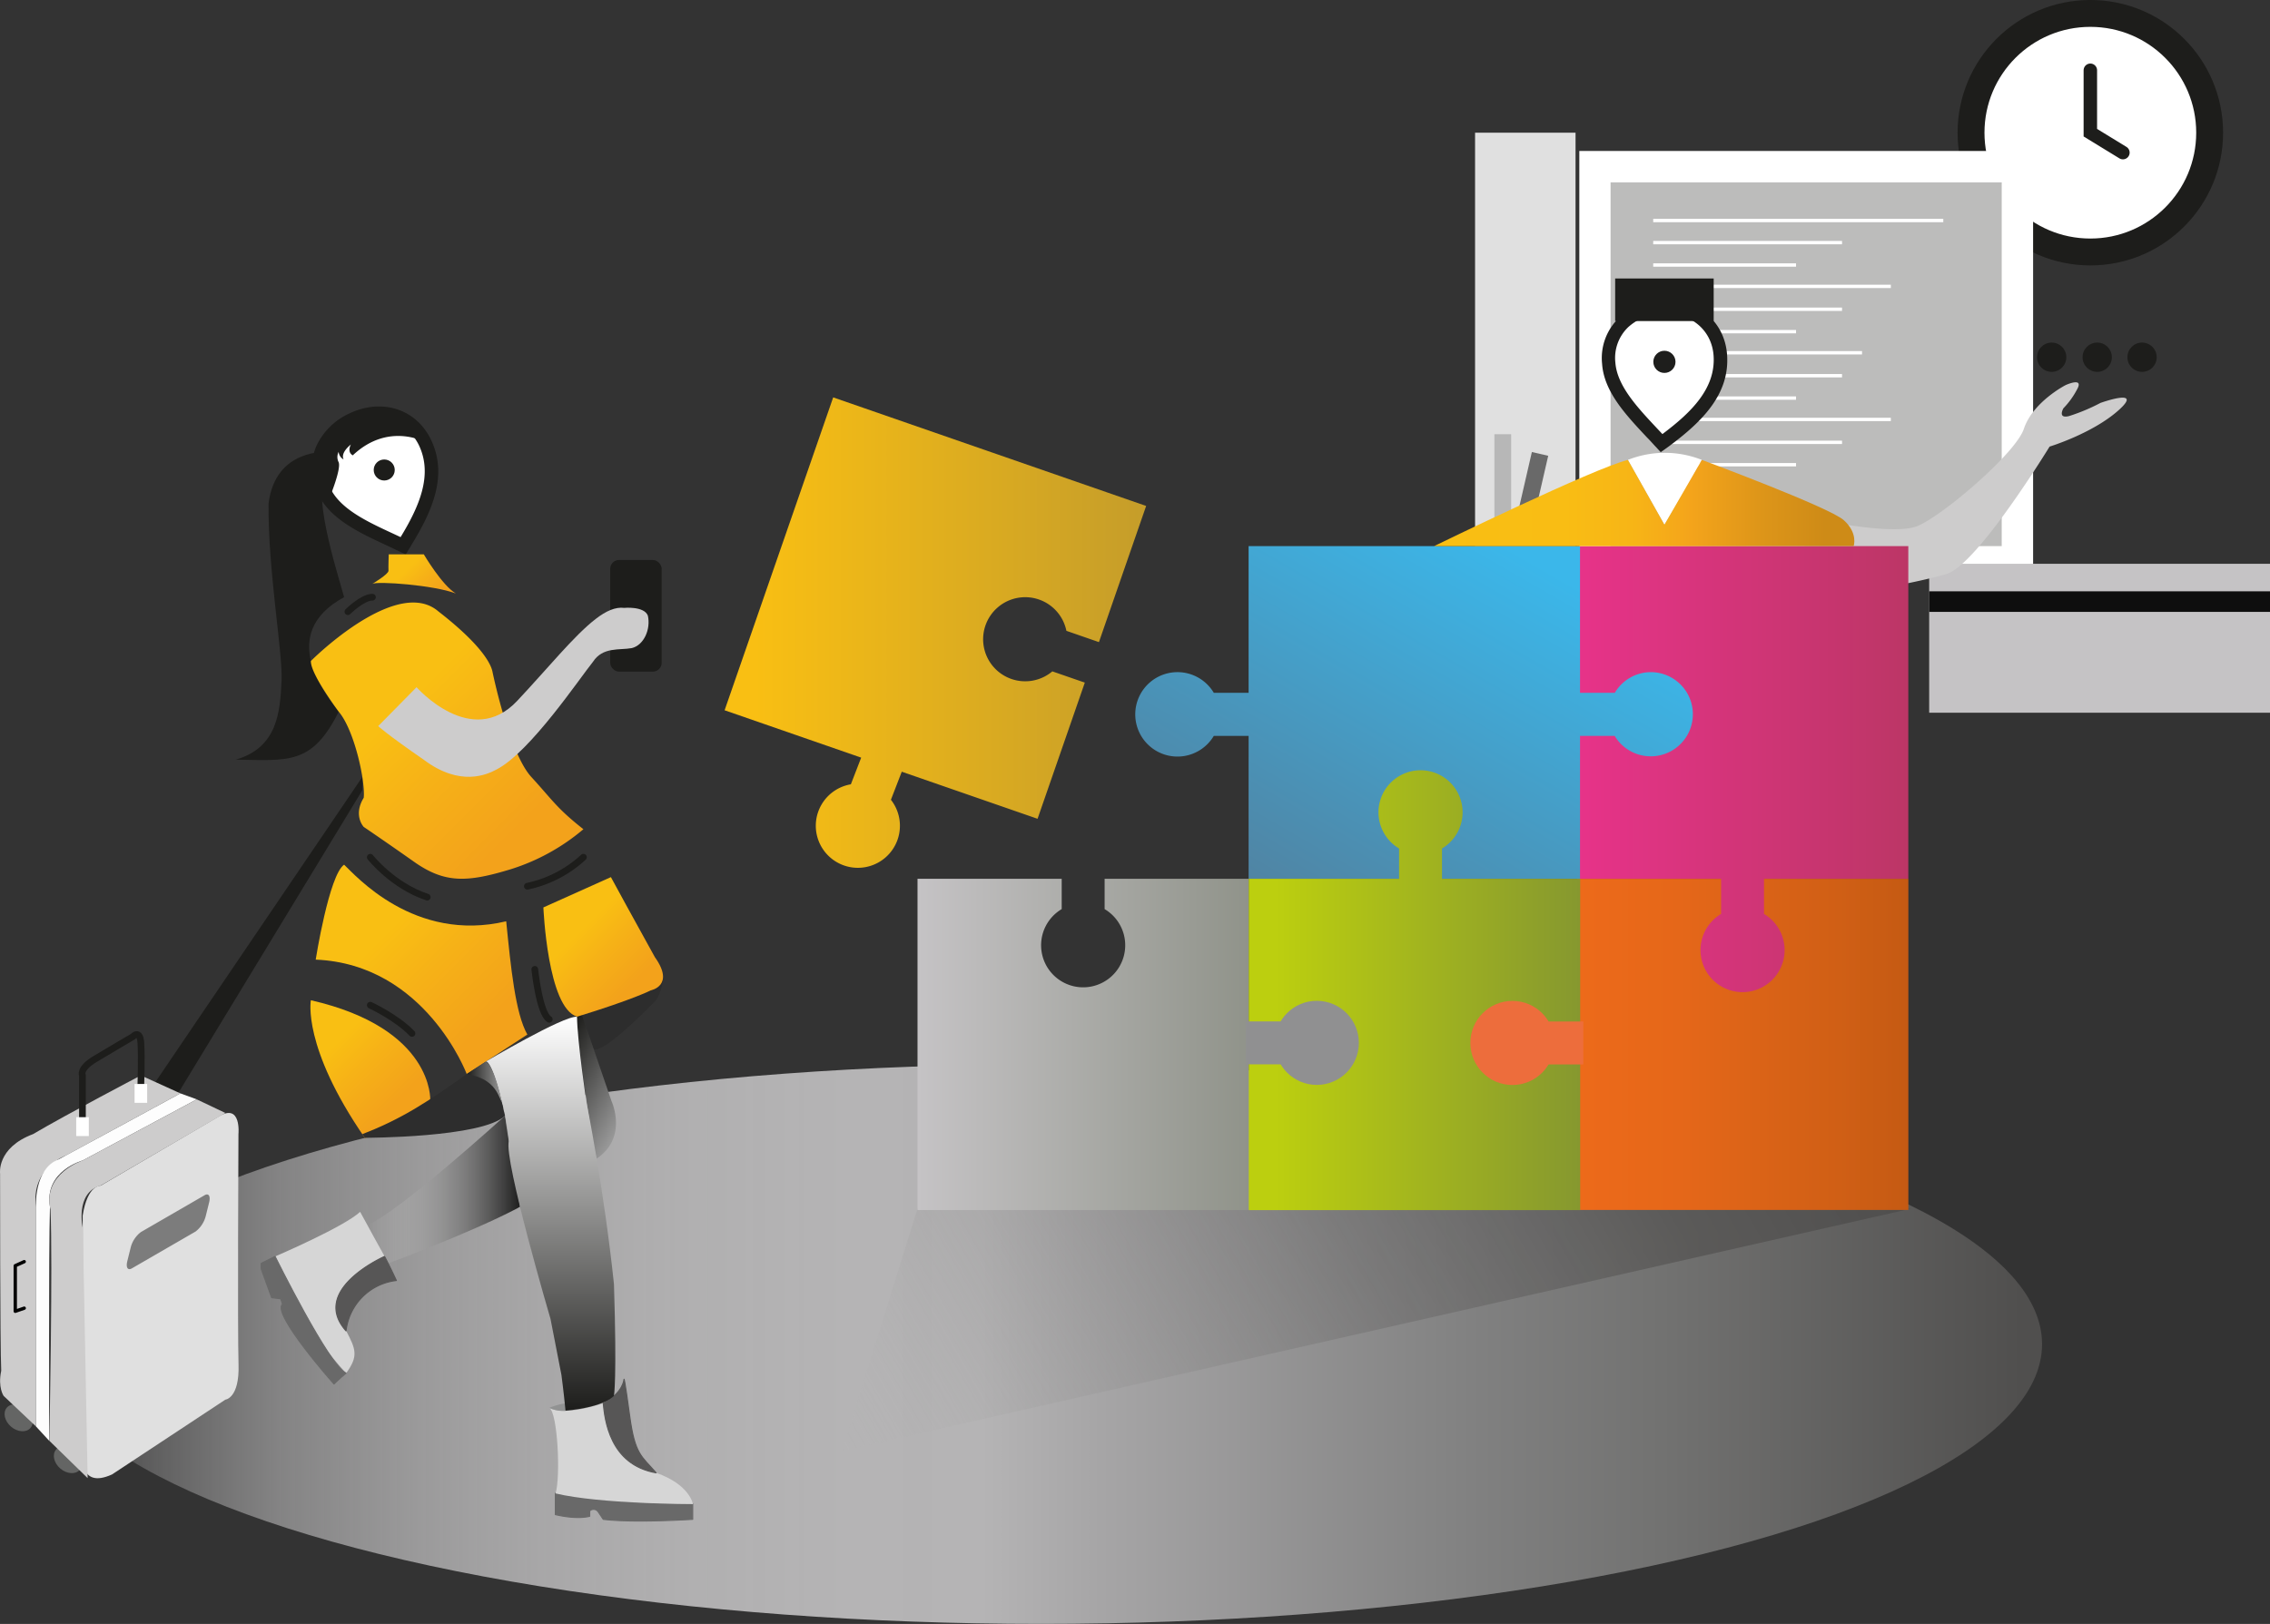 <svg id="Capa_1" data-name="Capa 1" xmlns="http://www.w3.org/2000/svg" xmlns:xlink="http://www.w3.org/1999/xlink" viewBox="0 0 554.81 397"><rect x="0" y="0" width="554.81" height="397" fill="#333333" stroke="none"/><defs><style>.cls-1{fill:url(#Degradado_sin_nombre_46);}.cls-2{fill:url(#Degradado_sin_nombre_220);}.cls-3,.cls-4,.cls-9{fill:#fff;}.cls-22,.cls-3,.cls-4{stroke:#1d1d1b;}.cls-16,.cls-22,.cls-3,.cls-4{stroke-miterlimit:10;}.cls-3{stroke-width:6.57px;}.cls-22,.cls-36,.cls-4{stroke-linecap:round;}.cls-4{stroke-width:3.29px;}.cls-5{fill:#e0e0e0;}.cls-6{fill:#b7b7b7;}.cls-23,.cls-7{fill:#696969;}.cls-8{fill:#bcbcbb;}.cls-10{fill:#c5c3c5;}.cls-11{fill:#0e0e0e;}.cls-12{fill:url(#Degradado_sin_nombre_141);}.cls-13{fill:url(#Degradado_sin_nombre_197);}.cls-14{fill:url(#Degradado_sin_nombre_210);}.cls-15{fill:#1d1d1b;}.cls-16,.cls-22,.cls-36{fill:none;}.cls-16{stroke:#fff;}.cls-16,.cls-36{stroke-width:0.82px;}.cls-17{fill:#1e1e1c;}.cls-18{fill:url(#Degradado_sin_nombre_61);}.cls-19{fill:url(#Degradado_sin_nombre_61-2);}.cls-20{fill:url(#Degradado_sin_nombre_61-3);}.cls-21{fill:url(#Degradado_sin_nombre_61-4);}.cls-22{stroke-width:1.64px;}.cls-23{stroke:#696969;}.cls-23,.cls-25,.cls-36{stroke-linejoin:round;}.cls-23,.cls-25{stroke-width:0.27px;}.cls-24{fill:#d6d6d6;}.cls-25{fill:#575656;stroke:#575656;}.cls-26{fill:#919292;}.cls-27{fill:#2d2d2d;}.cls-28{fill:url(#Degradado_sin_nombre_20);}.cls-29{fill:url(#Degradado_sin_nombre_12);}.cls-30{fill:url(#Blanco_Negro);}.cls-31{fill:url(#Degradado_sin_nombre_61-5);}.cls-32{fill:url(#Degradado_sin_nombre_20-2);}.cls-33{fill:#646564;}.cls-34{fill:#cdcccc;}.cls-35{fill:#fdfdfd;}.cls-36{stroke:#020202;}.cls-37{fill:#7c7c7c;}.cls-38{fill:url(#Degradado_sin_nombre_158);}.cls-39{fill:url(#Degradado_sin_nombre_173);}.cls-40{fill:url(#Degradado_sin_nombre_186);}.cls-41{fill:#909091;}.cls-42{fill:#ed6d3c;}.cls-43{fill:url(#Degradado_sin_nombre_21);}</style><linearGradient id="Degradado_sin_nombre_46" x1="9.8" y1="328.6" x2="499.1" y2="328.6" gradientUnits="userSpaceOnUse"><stop offset="0" stop-color="#fff" stop-opacity="0"/><stop offset="0.06" stop-color="#edeced" stop-opacity="0.25"/><stop offset="0.12" stop-color="#dcdbdc" stop-opacity="0.48"/><stop offset="0.19" stop-color="#cecdce" stop-opacity="0.67"/><stop offset="0.25" stop-color="#c3c2c3" stop-opacity="0.81"/><stop offset="0.32" stop-color="#bbbabb" stop-opacity="0.92"/><stop offset="0.39" stop-color="#b7b6b7" stop-opacity="0.98"/><stop offset="0.47" stop-color="#b5b4b5"/><stop offset="0.53" stop-color="#a6a5a6"/><stop offset="0.72" stop-color="gray"/><stop offset="0.81" stop-color="#727271"/><stop offset="0.99" stop-color="#504f4e"/></linearGradient><linearGradient id="Degradado_sin_nombre_220" x1="215.12" y1="370.85" x2="436.77" y2="242.89" gradientUnits="userSpaceOnUse"><stop offset="0" stop-color="#b5b4b5" stop-opacity="0"/><stop offset="0.18" stop-color="#9c9b9b" stop-opacity="0.25"/><stop offset="0.52" stop-color="#727171" stop-opacity="0.66"/><stop offset="0.8" stop-color="#595857" stop-opacity="0.91"/><stop offset="0.99" stop-color="#504f4e"/></linearGradient><linearGradient id="Degradado_sin_nombre_141" x1="385.46" y1="255.32" x2="466.42" y2="255.32" gradientUnits="userSpaceOnUse"><stop offset="0" stop-color="#ed6a1a"/><stop offset="0.31" stop-color="#e56719"/><stop offset="0.79" stop-color="#d05f15"/><stop offset="1" stop-color="#c55a13"/></linearGradient><linearGradient id="Degradado_sin_nombre_197" x1="357.61" y1="346.88" x2="438.57" y2="346.88" gradientUnits="userSpaceOnUse"><stop offset="0" stop-color="#c5c3c5"/><stop offset="1" stop-color="#90938a"/></linearGradient><linearGradient id="Degradado_sin_nombre_210" x1="310.45" y1="246.22" x2="413.47" y2="246.22" gradientUnits="userSpaceOnUse"><stop offset="0.07" stop-color="#f9bf13"/><stop offset="1" stop-color="#c59d2a"/></linearGradient><linearGradient id="Degradado_sin_nombre_61" x1="227.71" y1="227.77" x2="240.7" y2="240.76" gradientUnits="userSpaceOnUse"><stop offset="0.31" stop-color="#f9bf13"/><stop offset="0.55" stop-color="#f6b117"/><stop offset="0.85" stop-color="#f3a21b"/></linearGradient><linearGradient id="Degradado_sin_nombre_61-2" x1="213.51" y1="249" x2="267.37" y2="302.87" xlink:href="#Degradado_sin_nombre_61"/><linearGradient id="Degradado_sin_nombre_61-3" x1="216.34" y1="304.03" x2="259.52" y2="347.22" xlink:href="#Degradado_sin_nombre_61"/><linearGradient id="Degradado_sin_nombre_61-4" x1="207.16" y1="338.28" x2="233.96" y2="365.09" xlink:href="#Degradado_sin_nombre_61"/><linearGradient id="Degradado_sin_nombre_20" x1="267.74" y1="351.7" x2="287.36" y2="363.02" gradientUnits="userSpaceOnUse"><stop offset="0" stop-color="#1d1d1b"/><stop offset="1" stop-color="#999"/></linearGradient><linearGradient id="Degradado_sin_nombre_12" x1="223.1" y1="382.38" x2="261" y2="382.38" gradientUnits="userSpaceOnUse"><stop offset="0" stop-color="#eeeeed" stop-opacity="0"/><stop offset="1" stop-color="#191919"/></linearGradient><linearGradient id="Blanco_Negro" x1="267.91" y1="340.15" x2="267.91" y2="436.48" gradientUnits="userSpaceOnUse"><stop offset="0" stop-color="#fff"/><stop offset="1" stop-color="#1d1d1b"/></linearGradient><linearGradient id="Degradado_sin_nombre_61-5" x1="267.34" y1="312.27" x2="291.12" y2="336.04" xlink:href="#Degradado_sin_nombre_61"/><linearGradient id="Degradado_sin_nombre_20-2" x1="247.43" y1="356.09" x2="256.05" y2="356.09" xlink:href="#Degradado_sin_nombre_20"/><linearGradient id="Degradado_sin_nombre_158" x1="518.81" y1="279.61" x2="599.77" y2="279.61" gradientUnits="userSpaceOnUse"><stop offset="0" stop-color="#e73389"/><stop offset="1" stop-color="#bc3666"/></linearGradient><linearGradient id="Degradado_sin_nombre_173" x1="506.98" y1="217.83" x2="451.52" y2="313.88" gradientUnits="userSpaceOnUse"><stop offset="0.08" stop-color="#3bb7ea"/><stop offset="1" stop-color="#5084a3"/></linearGradient><linearGradient id="Degradado_sin_nombre_186" x1="438.57" y1="333.62" x2="519.53" y2="333.62" gradientUnits="userSpaceOnUse"><stop offset="0.08" stop-color="#bccf0f"/><stop offset="1" stop-color="#86982f"/></linearGradient><linearGradient id="Degradado_sin_nombre_21" x1="483.87" y1="214.55" x2="586.58" y2="214.55" gradientUnits="userSpaceOnUse"><stop offset="0" stop-color="#1d1d1b" stop-opacity="0"/><stop offset="0" stop-color="#f9bf13"/><stop offset="0.31" stop-color="#f9bd14"/><stop offset="0.47" stop-color="#f7b516"/><stop offset="0.58" stop-color="#f5a81a"/><stop offset="0.61" stop-color="#f4a41b"/><stop offset="0.78" stop-color="#dd9519"/><stop offset="0.93" stop-color="#ce8b17"/></linearGradient></defs><title>PUZZLE</title><ellipse class="cls-1" cx="254.45" cy="328.6" rx="244.65" ry="68.4"/><polygon class="cls-2" points="224.25 295.47 467.13 295.47 467.13 295.47 205.8 354.71 224.25 295.47"/><circle class="cls-3" cx="510.9" cy="32.44" r="29.16"/><polyline class="cls-4" points="510.9 17.18 510.9 32.44 518.86 37.31"/><rect class="cls-5" x="360.52" y="32.44" width="24.56" height="100.99"/><rect class="cls-6" x="365.24" y="106.15" width="4.1" height="22.15"/><rect class="cls-7" x="505.2" y="202.29" width="4.1" height="22.15" transform="translate(-72.56 -199.93) rotate(12.96)"/><rect class="cls-8" x="389.83" y="40.75" width="103.24" height="96.6"/><path class="cls-9" d="M622.6,136.15v88.93H527V136.15H622.6m7.67-7.67H519.36V232.75H630.27V128.48Z" transform="translate(-133.36 -91.57)"/><rect class="cls-10" x="471.51" y="137.83" width="83.3" height="36.41"/><rect class="cls-11" x="471.51" y="144.56" width="83.3" height="5.03"/><rect class="cls-12" x="385.46" y="214.84" width="80.96" height="80.96"/><path class="cls-13" d="M403.34,306.4v7.42a10.28,10.28,0,1,1-10.49,0V306.4H357.61v81h81v-81Z" transform="translate(-133.36 -91.57)"/><path class="cls-14" d="M380.56,257.56A10.28,10.28,0,1,1,394,245.79l7.95,2.76,11.54-33.29L337,188.72l-26.54,76.49,33.38,11.58-2.52,6.52a10.28,10.28,0,1,0,9.79,3.78l2.65-6.86,33.19,11.51,11.55-33.29-7.94-2.75A10.28,10.28,0,0,1,380.56,257.56Z" transform="translate(-133.36 -91.57)"/><circle class="cls-15" cx="501.45" cy="87.33" r="3.58"/><circle class="cls-15" cx="512.58" cy="87.33" r="3.58"/><circle class="cls-15" cx="523.54" cy="87.33" r="3.58"/><path class="cls-9" d="M531.23,204a24.52,24.52,0,0,1,18.08,0c-3.36,6.34-9.15,15.85-9.15,15.85Z" transform="translate(-133.36 -91.57)"/><line class="cls-16" x1="404.06" y1="53.91" x2="474.96" y2="53.91"/><line class="cls-16" x1="404.06" y1="59.31" x2="450.21" y2="59.31"/><line class="cls-16" x1="404.06" y1="64.79" x2="438.97" y2="64.79"/><line class="cls-16" x1="404.06" y1="70.01" x2="462.14" y2="70.01"/><line class="cls-16" x1="404.06" y1="75.6" x2="450.21" y2="75.6"/><line class="cls-16" x1="404.06" y1="81.08" x2="438.97" y2="81.08"/><line class="cls-16" x1="404.06" y1="86.24" x2="455.1" y2="86.24"/><line class="cls-16" x1="404.06" y1="91.85" x2="450.21" y2="91.85"/><line class="cls-16" x1="404.06" y1="97.32" x2="438.97" y2="97.32"/><line class="cls-16" x1="404.06" y1="102.54" x2="462.14" y2="102.54"/><line class="cls-16" x1="404.06" y1="108.14" x2="450.21" y2="108.14"/><line class="cls-16" x1="404.06" y1="113.61" x2="438.97" y2="113.61"/><path class="cls-9" d="M539.46,199.91l-.74-.8-1.64-1.75c-5-5.27-10.08-10.72-10.56-17a12,12,0,0,1,3.66-10,14.72,14.72,0,0,1,9-3.77c7.9-.59,14,4.32,14.6,11.69.68,9.08-6.07,15.44-13.46,20.95Z" transform="translate(-133.36 -91.57)"/><path class="cls-17" d="M539.26,202.11l-1.75-1.88c-.51-.56-1-1.12-1.58-1.69-5.2-5.54-10.53-11.2-11-18a13.57,13.57,0,0,1,4.18-11.31,16.35,16.35,0,0,1,10-4.21c8.84-.67,15.73,4.9,16.36,13.21.74,9.87-6.35,16.59-14.12,22.39Zm1.19-33.9c-.37,0-.75,0-1.13,0a13.12,13.12,0,0,0-8,3.33,10.41,10.41,0,0,0-3.15,8.67c.43,5.68,5.35,10.92,10.11,16l1.39,1.48c6.9-5.18,13.12-11.11,12.5-19.27C551.7,172.37,546.85,168.21,540.45,168.21Z" transform="translate(-133.36 -91.57)"/><circle class="cls-17" cx="406.8" cy="88.46" r="2.71"/><rect class="cls-15" x="394.76" y="68.08" width="24.08" height="10.41"/><path class="cls-9" d="M231.9,225l-1-.47-2.17-1c-6.56-3-13.35-6.2-16.11-11.84a12,12,0,0,1-.32-10.63,14.83,14.83,0,0,1,7-6.86c7.12-3.48,14.65-1.2,17.9,5.44,4,8.17.11,16.58-4.71,24.45Z" transform="translate(-133.36 -91.57)"/><path class="cls-15" d="M232.53,227.12l-2.32-1.1-2.09-1c-6.9-3.2-14-6.48-17-12.64a13.58,13.58,0,0,1-.33-12,16.42,16.42,0,0,1,7.74-7.63c8-3.91,16.43-1.3,20.1,6.18,4.36,8.89.27,17.77-4.79,26ZM221,195.2c-.35.14-.69.29-1,.46a13.15,13.15,0,0,0-6.2,6.07,10.41,10.41,0,0,0,.3,9.22c2.51,5.11,9,8.14,15.33,11.07l1.84.86c4.48-7.37,8-15.19,4.44-22.54C233,194.88,227,192.82,221,195.2Z" transform="translate(-133.36 -91.57)"/><circle class="cls-15" cx="93.91" cy="114.9" r="2.57"/><path class="cls-15" d="M213.45,202.06s-12.77-1-14.45,12.58c-.18,16.41,3.55,36.83,3.17,43.49-.37,7.43-.93,16.17-11.18,19.15,12.86.19,18.63,1.35,25.16-11.72-3.16-4.13-15.28-19,1.31-28-.37-1.86-8.29-25.8-4.24-28.56Z" transform="translate(-133.36 -91.57)"/><rect class="cls-15" x="149.14" y="136.9" width="12.58" height="27.29" rx="2.15"/><path class="cls-18" d="M224.36,234.31s4-2.38,3.95-3.22.06-4,.06-4h8.57s4.48,7.61,7.83,9.57C239.32,234.59,225.62,233.61,224.36,234.31Z" transform="translate(-133.36 -91.57)"/><path class="cls-19" d="M216.15,265.56s-7-9.34-6.8-12.4c3-3,21.66-20.25,31.13-12.14,10.31,8,12.82,12.68,13.24,14.73s4.34,20.15,9.51,25.78,6.15,7.59,12.72,12.76a51,51,0,0,1-17.78,9.79c-10.6,3.22-16.05,3.5-23.6-1.82s-12.31-8.53-12.31-8.53-2.66-2.79,0-7.13C222.68,282.55,220,270.1,216.15,265.56Z" transform="translate(-133.36 -91.57)"/><path class="cls-20" d="M210.52,326.17s3.26-20.69,6.94-23.21c2.7,2.52,17.11,19.16,39.62,13.84,1.12,11.19,2.23,22.52,5.17,27.69-4.05,2.66-14.82,9.65-14.82,9.65S237.36,327.29,210.52,326.17Z" transform="translate(-133.36 -91.57)"/><path class="cls-21" d="M209.34,336.1s-2.21,11.33,13.18,33.63c3.94-.07,16-9.16,16-9.16S239.49,343,209.34,336.1Z" transform="translate(-133.36 -91.57)"/><path class="cls-22" d="M223.86,337.31s6.46,3,10.19,6.9" transform="translate(-133.36 -91.57)"/><path class="cls-22" d="M223.86,301.14s5.53,7,13.92,9.75" transform="translate(-133.36 -91.57)"/><path class="cls-22" d="M262.25,308.23a29,29,0,0,0,13.7-7.09" transform="translate(-133.36 -91.57)"/><path class="cls-22" d="M264.07,328.55s1.12,10.81,3.54,12.21" transform="translate(-133.36 -91.57)"/><path class="cls-22" d="M218.39,241.11s3.55-3.54,6-3.54" transform="translate(-133.36 -91.57)"/><polygon class="cls-15" points="88.55 189.96 34.42 269.78 41.23 271.06 88.55 193.21 88.55 189.96"/><path class="cls-23" d="M269.1,461.85v-5.22a180.92,180.92,0,0,0,33.56,2.61V463s-14.26.93-21.86,0l-1.26-1.87a1.35,1.35,0,0,0-2.05-.18v1.3S274.7,463.15,269.1,461.85Z" transform="translate(-133.36 -91.57)"/><path class="cls-24" d="M267.61,435.75s3.08,2.23,13.19-1.12c.23,3.35,1.07,14.17,12.91,17,8.3,2.89,9,7.65,9,7.65s-22.74,0-33.56-2.61C270.41,452.53,269.66,436.87,267.61,435.75Z" transform="translate(-133.36 -91.57)"/><path class="cls-25" d="M285.88,428.76s-.18,3.35-5.08,5.87c.4,4,1.54,15,12.91,17-3.54-4.1-5.17-4.38-6.45-13.88S285.88,428.76,285.88,428.76Z" transform="translate(-133.36 -91.57)"/><path class="cls-26" d="M271.62,434.63a16.11,16.11,0,0,0-4,1.12,8,8,0,0,0,4,.73Z" transform="translate(-133.36 -91.57)"/><path class="cls-27" d="M275.63,339.78l2.79,8.16s1.08,2.65,15.29-11.84a12,12,0,0,0,1.69-5.2S285.29,336.94,275.63,339.78Z" transform="translate(-133.36 -91.57)"/><path class="cls-28" d="M275.63,339.78l7.17,20.93s4.15,8.88-3.58,14.09c-1.45-4-5.22-33.67-4.8-34.65A.75.75,0,0,1,275.63,339.78Z" transform="translate(-133.36 -91.57)"/><path class="cls-29" d="M256.8,364.34s-26.29,23.91-33.7,26.71l5.17,9.37s20-7.41,31.46-13.42c2.24-1.4.84,0,.84,0S257.09,367.74,256.8,364.34Z" transform="translate(-133.36 -91.57)"/><path class="cls-30" d="M252,351.14s19.11-11.31,22.38-11c.09,6.11,2.33,21,2.33,21s4.28,21.16,6.71,44.38c.74,23.3,0,27.28,0,27.28s-2,2.7-11.84,3.65c-.47-4.83-1-8.75-1-8.75L267.91,414s-11.49-39-10.18-43.47C257.54,365.65,253.65,350.09,252,351.14Z" transform="translate(-133.36 -91.57)"/><path class="cls-31" d="M282.67,306l-16.5,7.41s1,24.61,8.25,26.7c13.7-4.19,18-6.43,18-6.43s6-1.12,1-8.11C289,317.64,282.67,306,282.67,306Z" transform="translate(-133.36 -91.57)"/><path class="cls-24" d="M200.59,398.74s16.78-7.18,20.79-10.91c1.72,3.22,6,10.91,6,10.91s-18.55,7.92-9.41,18.18c2.33,4.47,3.07,6.15,0,10.34C215.13,424.42,202.36,409.09,200.59,398.74Z" transform="translate(-133.36 -91.57)"/><path class="cls-23" d="M197.21,400.42l3.38-1.68s13.28,26.85,17.34,28.52c-2,1.68-2.94,2.66-2.94,2.66s-15.29-17.2-12.58-19.53l-.42-1.3-2.24-.28-2.54-7Z" transform="translate(-133.36 -91.57)"/><path class="cls-25" d="M227.34,398.74s-18.36,8.11-9.41,18.18a14,14,0,0,1,12.3-12.31C228.27,400.42,227.34,398.74,227.34,398.74Z" transform="translate(-133.36 -91.57)"/><path class="cls-32" d="M247.43,354.14l4.61-3s1.67-.4,4,9.9C253.89,357.29,247.43,354.14,247.43,354.14Z" transform="translate(-133.36 -91.57)"/><path class="cls-27" d="M222.52,369.73s28.69,0,34.28-5.39c-1.18-5-2.33-9-9.37-10.2-9,6.43-15.84,11-25.52,14.69" transform="translate(-133.36 -91.57)"/><ellipse class="cls-33" cx="137.92" cy="438.19" rx="2.86" ry="3.81" transform="translate(-418.68 168.01) rotate(-49.65)"/><path class="cls-34" d="M142.16,440.3l-7.91-7.47s-1.46-2.05-.59-6.15c-.29-6.16-.28-48.19-.28-48.19s-.89-6.29,8.05-9.66c8.49-5,26.36-14.35,26.36-14.35l9.66,4.39-28.06,15.21s-8.55,3.09-7.23,12.61Z" transform="translate(-133.36 -91.57)"/><path class="cls-5" d="M191.64,368.83s.75-7.57-4.67-4.4l-29,17s-3.23-.29-4.4,7.32v58s-1.14,9.08,7.19,5.27l27.67-18.27s3.49-.31,3.23-8.59S191.64,368.83,191.64,368.83Z" transform="translate(-133.36 -91.57)"/><path class="cls-35" d="M145.39,443.81l-3.23-3.51V386.69s-.59-9.37,5.56-11.71c6.3-3.37,29.73-16.11,29.73-16.11l4,1.46-27.88,14.94s-9.45,2.54-8,11.3C145.23,397.53,145.39,443.81,145.39,443.81Z" transform="translate(-133.36 -91.57)"/><ellipse class="cls-33" cx="149.96" cy="448.42" rx="2.86" ry="3.81" transform="translate(-422.23 180.8) rotate(-49.65)"/><path class="cls-34" d="M188.44,363.66l-7-3.33-27.88,14.94s-9.91,3.22-7.86,12c.59,12.89-.28,56.53-.28,56.53l9.36,9.13-1.17-61s-2.05-8.79,4.4-10.55C167.79,375.67,188.44,363.66,188.44,363.66Z" transform="translate(-133.36 -91.57)"/><path class="cls-22" d="M167.79,356.67s.22-6.59,0-10.1-2-1.54-2-1.54-5.27,3.07-9.23,5.46-3.05,4-3.05,4V365" transform="translate(-133.36 -91.57)"/><rect class="cls-9" x="18.63" y="273.12" width="3.08" height="4.61"/><rect class="cls-9" x="32.89" y="265" width="3.08" height="4.61"/><polyline class="cls-36" points="5.92 308.44 3.73 309.43 3.73 320.57 5.92 319.81"/><path class="cls-37" d="M181.15,392.65l-15.56,9c-1,.58-1.5-.21-1.11-1.78l.8-3.23a6.9,6.9,0,0,1,2.52-3.87l15.56-9c1-.58,1.5.21,1.11,1.77l-.8,3.23A6.93,6.93,0,0,1,181.15,392.65Z" transform="translate(-133.36 -91.57)"/><path class="cls-15" d="M237.18,199.62s-8.93-4.93-17.6,3.27c-1.49-.85-.46-2.65-.46-2.65s-2.61,1.94-1.78,3.65a2.31,2.31,0,0,1-1.21-1.85,2.75,2.75,0,0,0,0,2.53c.65,1.59-2,8.11-2,8.11l-2.65-4.13-.3-4.66.9-3.42,2.52-3.45,3.45-2.19,4.42-2.27h5.15l6.28,2.69Z" transform="translate(-133.36 -91.57)"/><path class="cls-34" d="M225.8,269.08l9.37-9.51s13.41,15.27,24.6,3.34c7.52-8,13.87-15.92,19.15-20,2.57-2,4.89-3,7-2.73,0,0,4.85-.47,5.78,1.88.75,3.28-.93,7.21-3.91,7.95-3,.56-7.09-.37-9.51,3.36-3.17,3.91-15.29,22-23.49,26.28-2.43,1.31-8.95,4.32-17.81-2.31C227.71,270.94,225.8,269.08,225.8,269.08Z" transform="translate(-133.36 -91.57)"/><path class="cls-34" d="M573.81,217.78s21.9,5.13,28.33,2.34,23.91-17.81,25.87-23.7c2.19-6.6,10.2-10.7,10.2-10.7s4.54-2.09,2.83,1a19.82,19.82,0,0,1-3.36,4.66s-1.52,2.62,1.37,1.91a46.4,46.4,0,0,0,7.69-3.22s10.77-3.86,4.39,1.82-16.83,8.86-16.83,8.86-17.65,28.89-25.17,31.13-20.69,4.34-20.69,4.34H575.29" transform="translate(-133.36 -91.57)"/><path class="cls-38" d="M599.77,306.4V225.08h-81V306.4h35.24V315a10.28,10.28,0,1,0,10.49,0V306.4Z" transform="translate(-133.36 -91.57)"/><path class="cls-39" d="M536.87,255.89a10.25,10.25,0,0,0-8.83,5.05h-8.51V225.08h-81v35.86h-8.51a10.32,10.32,0,1,0,0,10.54h8.51V306.4h81V271.48H528a10.29,10.29,0,1,0,8.83-15.59Z" transform="translate(-133.36 -91.57)"/><path class="cls-40" d="M485.8,306.4V299a10.28,10.28,0,1,0-10.49,0v7.41H438.57v81h81v-81Z" transform="translate(-133.36 -91.57)"/><rect class="cls-41" x="437.86" y="341.27" width="9.71" height="10.49" transform="translate(752.07 601.47) rotate(180)"/><circle class="cls-41" cx="321.84" cy="254.95" r="10.28"/><rect class="cls-42" x="377.27" y="249.73" width="9.71" height="10.49"/><circle class="cls-42" cx="369.65" cy="254.97" r="10.28"/><path class="cls-43" d="M483.87,225.08s39.32-19.17,47.36-21.07l8.93,15.85L549.31,204s31.13,11.56,34.68,14.73,2.42,6.34,2.42,6.34Z" transform="translate(-133.36 -91.57)"/></svg>